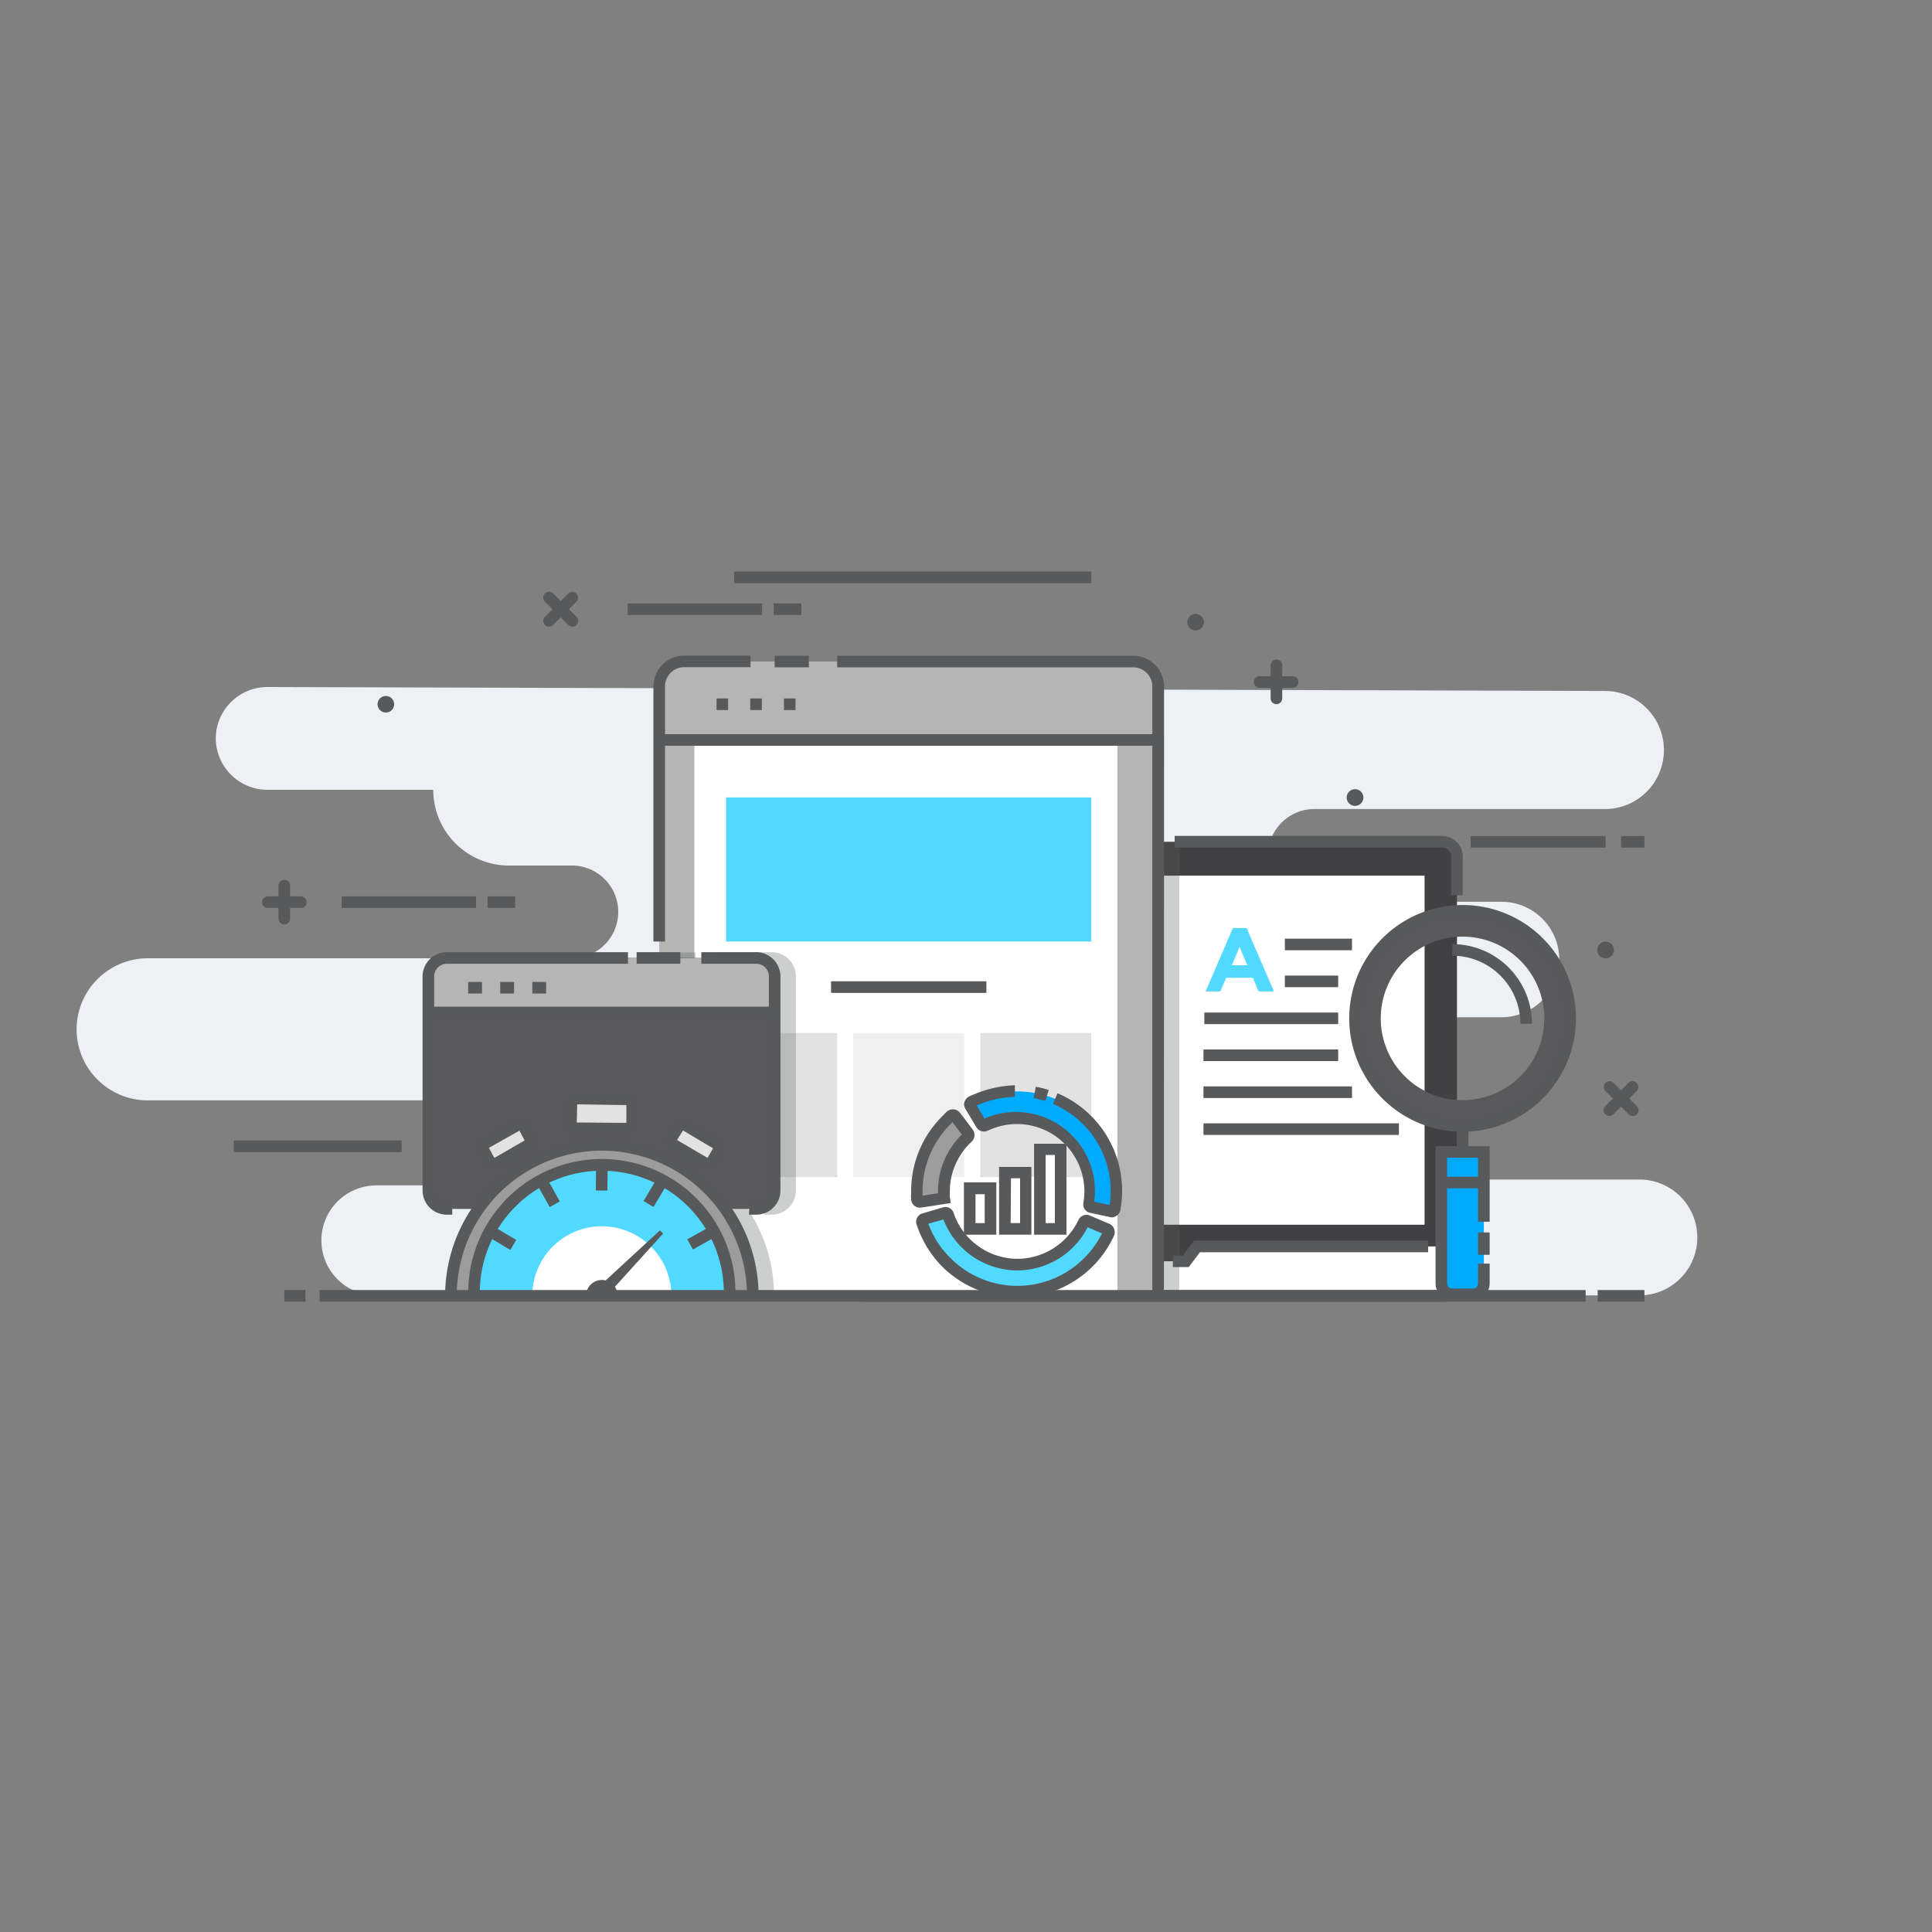 <svg xmlns="http://www.w3.org/2000/svg" viewBox="0 0 250 250"><rect x="0" y="0" width="250" height="250" fill="#808080" stroke="none"/><defs><style>.cls-1{fill:none;}.cls-2{fill:#edf0f4;}.cls-3{fill:#414042;}.cls-4{fill:#58595b;}.cls-5{fill:#fff;}.cls-6{opacity:0.3;}.cls-7{fill:#b5b5b5;}.cls-8{fill:#52d9ff;}.cls-9{fill:#e3e2e3;}.cls-10{fill:#f0f0f0;}.cls-11{fill:#5a595b;}.cls-12{fill:#0af;}.cls-13{fill:#9c9c9d;}</style></defs><g id="Layer_2" data-name="Layer 2"><g id="Seo"><rect class="cls-1" width="250" height="250"/><path class="cls-2" d="M34.64,88.9l173.06.51a7.64,7.64,0,0,1,7.61,7.64h0a7.63,7.63,0,0,1-7.63,7.64h-37.6a6,6,0,0,0-6,6h0a6,6,0,0,0,6,6H194.3a7.48,7.48,0,0,1,7.47,7.47h0a7.48,7.48,0,0,1-7.47,7.47H149.44v21h62.7a7.49,7.49,0,0,1,7.49,7.5h0a7.49,7.49,0,0,1-7.49,7.49l-163.44,0a7.11,7.11,0,0,1-7.11-7.12h0a7.11,7.11,0,0,1,7.11-7.11H85.91v-11H19.12a9.21,9.21,0,0,1-9.21-9.21h0A9.22,9.22,0,0,1,19.12,124H74a6,6,0,0,0,6-6h0a6,6,0,0,0-6-6H65.86a9.8,9.8,0,0,1-9.8-9.8H34.62a6.7,6.7,0,0,1-6.7-6.7h0A6.69,6.69,0,0,1,34.64,88.9Z"/><rect class="cls-3" x="111.09" y="108.93" width="77.44" height="55.66" rx="1"/><rect class="cls-4" x="120.01" y="108.18" width="4.35" height="1.5"/><path class="cls-4" d="M186.6,165.34H113a2.68,2.68,0,0,1-2.68-2.68V110.85a2.68,2.68,0,0,1,2.68-2.67h4.64v1.5H113a1.17,1.17,0,0,0-1.18,1.17v51.81a1.18,1.18,0,0,0,1.18,1.18H186.6a1.18,1.18,0,0,0,1.18-1.18h1.5A2.68,2.68,0,0,1,186.6,165.34Z"/><path class="cls-4" d="M189.28,115.84h-1.5v-5a1.17,1.17,0,0,0-1.18-1.17H152v-1.5H186.6a2.68,2.68,0,0,1,2.68,2.67Z"/><rect class="cls-5" x="114.85" y="113.31" width="69.49" height="45.17"/><path class="cls-5" d="M187.17,167.68H111.59a3.7,3.7,0,0,1-3.65-3.11l-.54-3.28h35l1.34,1.92h9.68l1.45-1.92h36.9l-.47,2.85A4.21,4.21,0,0,1,187.17,167.68Z"/><path class="cls-4" d="M187.17,168.43H111.59a4.43,4.43,0,0,1-4.39-3.74l-.54-3.28,1.48-.24.54,3.28a2.94,2.94,0,0,0,2.91,2.48h75.58Z"/><polygon class="cls-4" points="153.82 163.96 151.77 163.96 151.77 162.46 153.07 162.46 154.52 160.54 184.8 160.54 184.8 162.04 155.27 162.04 153.82 163.96"/><g class="cls-6"><path class="cls-4" d="M151.11,167.68v0h1.5V108.18H152v.75H124.36v-.75H120v.75h-2.35v-.75H113a2.68,2.68,0,0,0-2.68,2.67v50.44h-2.18l0-.12-.74.12h0l-.74.12.54,3.28a4.42,4.42,0,0,0,1.93,3h42Z"/></g><path class="cls-7" d="M149.86,167.68V89.45A3.85,3.85,0,0,0,146,85.6H89.15a3.85,3.85,0,0,0-3.85,3.85v78.23Z"/><path class="cls-5" d="M144.59,167.68V89.45a3.59,3.59,0,0,0-3.26-3.85H93.12a3.59,3.59,0,0,0-3.27,3.85v78.23Z"/><path class="cls-7" d="M85.3,95.57V88.83a3.24,3.24,0,0,1,3.24-3.23h58.09a3.23,3.23,0,0,1,3.23,3.23v6.74Z"/><path class="cls-4" d="M86.05,121.83h-1.5v-33a4,4,0,0,1,4-4h8.57v1.5H88.54a2.49,2.49,0,0,0-2.49,2.48Z"/><path class="cls-4" d="M150.61,167.71h-1.5V88.83a2.48,2.48,0,0,0-2.48-2.48h-38.3v-1.5h38.3a4,4,0,0,1,4,4Z"/><rect class="cls-4" x="100.24" y="84.85" width="4.43" height="1.5"/><rect class="cls-4" x="85.3" y="95" width="64.56" height="1.5"/><rect class="cls-4" x="92.72" y="90.38" width="1.5" height="1.5"/><rect class="cls-4" x="97.08" y="90.38" width="1.5" height="1.5"/><rect class="cls-4" x="101.44" y="90.38" width="1.5" height="1.5"/><rect class="cls-8" x="93.95" y="103.19" width="47.26" height="18.64"/><rect class="cls-9" x="93.96" y="133.67" width="14.37" height="18.64"/><rect class="cls-10" x="110.4" y="133.67" width="14.37" height="18.64"/><rect class="cls-9" x="126.85" y="133.67" width="14.37" height="18.64"/><rect class="cls-4" x="107.54" y="126.98" width="20.1" height="1.5"/><rect class="cls-4" x="188.51" y="144.99" width="1.5" height="5.77"/><path class="cls-11" d="M189.26,117.87a13.92,13.92,0,1,0,13.92,13.92A13.92,13.92,0,0,0,189.26,117.87Zm0,24.49a10.58,10.58,0,1,1,10.57-10.57A10.57,10.57,0,0,1,189.26,142.36Z"/><path class="cls-4" d="M189.26,146.45a14.67,14.67,0,1,1,14.67-14.66A14.68,14.68,0,0,1,189.26,146.45Zm0-27.83a13.17,13.17,0,1,0,13.17,13.17A13.19,13.19,0,0,0,189.26,118.62Z"/><path class="cls-4" d="M198.24,132.48h-1.5a8.82,8.82,0,0,0-8.81-8.81v-1.5A10.32,10.32,0,0,1,198.24,132.48Z"/><rect class="cls-12" x="186.51" y="149.06" width="5.5" height="18.43"/><path class="cls-4" d="M190.6,168.24h-2.68a2.16,2.16,0,0,1-2.16-2.16V148.31h7v9.78h-1.5v-8.28h-4v16.27a.67.67,0,0,0,.66.66h2.68a.66.66,0,0,0,.66-.66v-2.57h1.5v2.57A2.16,2.16,0,0,1,190.6,168.24Z"/><rect class="cls-4" x="191.26" y="159.48" width="1.5" height="2.89"/><rect class="cls-4" x="186.38" y="152.27" width="5.77" height="1.5"/><rect class="cls-4" x="166.26" y="121.46" width="8.69" height="1.5"/><rect class="cls-4" x="166.26" y="126.24" width="6.9" height="1.5"/><rect class="cls-4" x="155.84" y="131.02" width="17.32" height="1.5"/><rect class="cls-4" x="155.73" y="135.8" width="17.43" height="1.5"/><rect class="cls-4" x="155.73" y="140.58" width="19.22" height="1.5"/><rect class="cls-4" x="155.73" y="145.36" width="25.29" height="1.5"/><path class="cls-8" d="M162.87,128.29l-.76-1.77h-3.43l-.77,1.77H156l3.54-8.2h1.77l3.54,8.2Zm-2.47-5.76-1,2.38h2Z"/><path class="cls-13" d="M118.7,155.59a5.2,5.2,0,0,1-.07-1.1v-.34a13,13,0,0,1,1-5.05,12.88,12.88,0,0,1,2.79-4.13l.2-.21a4.91,4.91,0,0,1,.72-.64l2.12,2.8a2,2,0,0,0-.29.25l-.27.28a9.45,9.45,0,0,0-2,3,9.25,9.25,0,0,0-.75,3.68v.44a1.52,1.52,0,0,0,0,.46Z"/><path class="cls-8" d="M131.61,167.13a13,13,0,0,1-12-7.92,13.74,13.74,0,0,1-.48-1.36l3.36-1a9,9,0,0,0,.36,1,9.3,9.3,0,0,0,2,3,9.48,9.48,0,0,0,15.42-3l3.23,1.37a13,13,0,0,1-12,7.92Z"/><path class="cls-12" d="M144.32,156.84l-3.44-.72a9.38,9.38,0,0,0-.54-5.65,9.46,9.46,0,0,0-2-3,9.33,9.33,0,0,0-3-2,9.61,9.61,0,0,0-7.37,0l-.37.15a2.18,2.18,0,0,0-.37.19l-1.8-3a4.51,4.51,0,0,1,.89-.44l.28-.12A13,13,0,0,1,140.79,145a12.69,12.69,0,0,1,2.78,4.13,12.85,12.85,0,0,1,1,5.05A13.42,13.42,0,0,1,144.32,156.84Z"/><path class="cls-4" d="M119.05,156.28a1.18,1.18,0,0,1-.71-.25,1.16,1.16,0,0,1-.44-.81,4.79,4.79,0,0,1,0-.75v-.32a13.7,13.7,0,0,1,2.19-7.45,14.27,14.27,0,0,1,1.87-2.29l.12-.12a5,5,0,0,1,.46-.46,1.21,1.21,0,0,1,.89-.28,1.18,1.18,0,0,1,.8.45l1.64,2.16a1.19,1.19,0,0,1-.11,1.54l-.29.28a8.84,8.84,0,0,0-1.87,2.78,8.53,8.53,0,0,0-.69,3.39v.4a1.17,1.17,0,0,0,0,.38l.12.74-3.8.59Zm4.2-11.07-.07.07-.17.18a12.19,12.19,0,0,0-3.63,8.69v.37c0,.07,0,.14,0,.2l2-.31v-.26a10,10,0,0,1,.81-4,10.18,10.18,0,0,1,2.19-3.25l.09-.08Z"/><path class="cls-4" d="M131.61,167.88a13.73,13.73,0,0,1-9.71-4A14,14,0,0,1,119,159.5c-.14-.35-.28-.71-.4-1.07a1.12,1.12,0,0,1,.75-1.41l2.68-.79a1.1,1.1,0,0,1,1.36.71c.07.2.14.41.23.61a8.77,8.77,0,0,0,6.27,5.15,8.4,8.4,0,0,0,3.53,0,8.76,8.76,0,0,0,6.13-4.84,1.14,1.14,0,0,1,1.47-.57l2.53,1.07a1.13,1.13,0,0,1,.61.64,1.17,1.17,0,0,1,0,.88,13.73,13.73,0,0,1-2.78,4,13.69,13.69,0,0,1-9.71,4Zm-11.49-9.53c.07.19.15.38.23.56A11.92,11.92,0,0,0,123,162.8a12.21,12.21,0,0,0,13.41,2.62,12.33,12.33,0,0,0,6.19-5.82l-1.86-.79a10,10,0,0,1-1.87,2.57,10.19,10.19,0,0,1-5.15,2.79,9.73,9.73,0,0,1-4.16,0,10.27,10.27,0,0,1-7.33-6l-.15-.36Z"/><path class="cls-4" d="M144,157.52l-.23,0-2.71-.58a1.11,1.11,0,0,1-.87-1.28,9.27,9.27,0,0,0,.13-1.49,8.71,8.71,0,0,0-2.56-6.16,8.53,8.53,0,0,0-2.77-1.87,8.7,8.7,0,0,0-6.79,0l-.43.18a1.12,1.12,0,0,1-1.42-.45l-1.43-2.39a1.13,1.13,0,0,1-.12-.88,1.14,1.14,0,0,1,.55-.69,5.17,5.17,0,0,1,.64-.28l.17-.07a14.77,14.77,0,0,1,5.17-1.13l0,1.5a12.94,12.94,0,0,0-4.64,1l-.2.08-.11,0,1,1.74h0l.1-.05a10.19,10.19,0,0,1,11.21,2.2,10.19,10.19,0,0,1,3,7.22,10.55,10.55,0,0,1-.1,1.38l2,.42a12.22,12.22,0,0,0-3.45-10.45,12.31,12.31,0,0,0-3.88-2.62l.58-1.38a13.58,13.58,0,0,1,4.36,2.94,13.69,13.69,0,0,1,4,9.71,14.4,14.4,0,0,1-.22,2.45,1.15,1.15,0,0,1-.48.73A1.19,1.19,0,0,1,144,157.52Z"/><path class="cls-4" d="M135.26,142.47a15,15,0,0,0-1.5-.38l.27-1.47a15.28,15.28,0,0,1,1.68.42Z"/><rect class="cls-5" x="125.48" y="153.78" width="2.68" height="5.24"/><rect class="cls-5" x="130.03" y="151.72" width="2.68" height="7.31"/><rect class="cls-5" x="134.57" y="148.7" width="2.68" height="10.33"/><path class="cls-4" d="M128.92,159.77h-4.19V153h4.19Zm-2.69-1.5h1.19v-3.74h-1.19Z"/><path class="cls-4" d="M133.46,159.77h-4.18V151h4.18Zm-2.68-1.5H132v-5.8h-1.18Z"/><path class="cls-4" d="M138,159.77h-4.19V148H138Zm-2.69-1.5h1.19v-8.82h-1.19Z"/><g class="cls-6"><path class="cls-4" d="M99.41,167.68h.75a20.2,20.2,0,0,0-3.41-11.25h2.18v.75h.92a3.14,3.14,0,0,0,3.14-3.13v-27.7a3.15,3.15,0,0,0-3.14-3.14h-7.1V124H90v-.75H85.3v44.47H99.41Z"/></g><rect class="cls-11" x="55.43" y="123.96" width="44.81" height="32.47" rx="2.02"/><path class="cls-7" d="M55.43,130.89v-4.68A2.25,2.25,0,0,1,57.68,124H98a2.24,2.24,0,0,1,2.24,2.25v4.68Z"/><rect class="cls-4" x="55.43" y="130.26" width="44.81" height="1.5"/><rect class="cls-4" x="60.58" y="127.06" width="1.79" height="1.5"/><rect class="cls-4" x="64.73" y="127.06" width="1.79" height="1.5"/><rect class="cls-4" x="68.88" y="127.06" width="1.79" height="1.5"/><path class="cls-4" d="M97.85,157.18h-.92v-1.5h.92a1.63,1.63,0,0,0,1.64-1.63v-27.7a1.64,1.64,0,0,0-1.64-1.64h-7.1v-1.5h7.1a3.15,3.15,0,0,1,3.14,3.14v27.7A3.14,3.14,0,0,1,97.85,157.18Z"/><rect class="cls-4" x="82.38" y="123.21" width="5.66" height="1.5"/><path class="cls-4" d="M58.52,157.18h-.7a3.14,3.14,0,0,1-3.14-3.13v-27.7a3.15,3.15,0,0,1,3.14-3.14H81.26v1.5H57.82a1.65,1.65,0,0,0-1.64,1.64v27.7a1.64,1.64,0,0,0,1.64,1.63h.7Z"/><path class="cls-13" d="M97.41,167.68a19.53,19.53,0,0,0-39.06,0Z"/><path class="cls-4" d="M98.16,167.68h-1.5a18.78,18.78,0,0,0-37.56,0H57.6a20.28,20.28,0,0,1,40.56,0Z"/><path class="cls-8" d="M94.41,167.68a16.54,16.54,0,1,0-33.07,0Z"/><path class="cls-5" d="M86.88,167.68a9,9,0,0,0-18,0Z"/><path class="cls-4" d="M79.93,167.68a2.05,2.05,0,1,0-4.1,0Z"/><path class="cls-4" d="M95.16,167.68h-1.5a15.79,15.79,0,1,0-31.57,0h-1.5a17.29,17.29,0,1,1,34.57,0Z"/><rect class="cls-4" x="76.28" y="151.72" width="3.16" height="1.5" transform="translate(-75.56 228.44) rotate(-89.29)"/><rect class="cls-4" x="83.17" y="153.74" width="3.05" height="1.5" transform="translate(-91.38 148.38) rotate(-59.28)"/><rect class="cls-4" x="89.09" y="159.47" width="3.32" height="1.5" transform="translate(-66.75 64.82) rotate(-29.27)"/><rect class="cls-4" x="64.24" y="158.58" width="1.5" height="3.32" transform="translate(-105.93 134.05) rotate(-59.21)"/><rect class="cls-4" x="70.3" y="152.97" width="1.5" height="3.05" transform="translate(-66.35 54.3) rotate(-29.2)"/><polygon class="cls-4" points="77.9 166.12 85.39 159.21 85.81 159.62 78.96 167.18 77.9 166.12"/><rect class="cls-4" x="77.13" y="144.52" width="1.5" height="3.62"/><rect class="cls-9" x="73.88" y="142.15" width="7.91" height="3.91" rx="0.8"/><path class="cls-4" d="M81,146.8H74.68a1.55,1.55,0,0,1-1.55-1.55V143a1.55,1.55,0,0,1,1.55-1.55H81A1.54,1.54,0,0,1,82.54,143v2.3A1.54,1.54,0,0,1,81,146.8Zm-6.31-3.9-.05,2.35,6.36.05a0,0,0,0,0,.05-.05V143Z"/><rect class="cls-4" x="87.7" y="148.78" width="2.78" height="1.5" transform="translate(-84.95 151.91) rotate(-60)"/><rect class="cls-9" x="86.88" y="146.53" width="6.08" height="3" rx="0.8" transform="translate(86.09 -25.13) rotate(30.01)"/><path class="cls-4" d="M91.5,151.31a1.54,1.54,0,0,1-.77-.21l-3.87-2.24a1.55,1.55,0,0,1-.57-2.12l.7-1.21a1.55,1.55,0,0,1,.94-.72,1.57,1.57,0,0,1,1.18.15L93,147.2a1.55,1.55,0,0,1,.57,2.12l-.7,1.21A1.56,1.56,0,0,1,91.5,151.31Zm0-1.51a.06.06,0,0,0,.07,0l.7-1.21-3.89-2.31-.77,1.23Z"/><rect class="cls-4" x="65.62" y="148.14" width="1.5" height="2.78" transform="matrix(0.87, -0.5, 0.5, 0.87, -65.9, 53.25)"/><rect class="cls-9" x="62.5" y="146.53" width="6.08" height="3" rx="0.8" transform="translate(196.33 243.44) rotate(149.99)"/><path class="cls-4" d="M64,151.31a1.45,1.45,0,0,1-.41-.06,1.51,1.51,0,0,1-.94-.72l-.7-1.21a1.56,1.56,0,0,1,.57-2.12L66.35,145a1.56,1.56,0,0,1,2.12.57l.7,1.21a1.56,1.56,0,0,1-.57,2.12l-3.87,2.24A1.51,1.51,0,0,1,64,151.31Zm3.21-5-3.94,2.22.68,1.28.07,0,3.87-2.24Z"/><rect class="cls-4" x="41.36" y="166.93" width="163.82" height="1.5"/><rect class="cls-4" x="36.79" y="166.93" width="2.74" height="1.5"/><rect class="cls-4" x="206.74" y="166.93" width="6.05" height="1.5"/><path class="cls-4" d="M167.3,89H163a.75.75,0,0,1,0-1.5h4.27a.75.75,0,0,1,0,1.5Z"/><path class="cls-4" d="M165.17,91.12a.75.75,0,0,1-.75-.75V86.09a.75.75,0,0,1,1.5,0v4.28A.76.76,0,0,1,165.17,91.12Z"/><path class="cls-4" d="M38.93,117.49H34.66a.75.75,0,1,1,0-1.5h4.27a.75.75,0,0,1,0,1.5Z"/><path class="cls-4" d="M36.79,119.63a.76.76,0,0,1-.75-.75V114.6a.75.75,0,0,1,1.5,0v4.28A.75.75,0,0,1,36.79,119.63Z"/><path class="cls-4" d="M71.05,81.09a.75.75,0,0,1-.53-.22.74.74,0,0,1,0-1.06l3-3a.74.74,0,0,1,1.06,0,.75.75,0,0,1,0,1.06l-3,3A.79.79,0,0,1,71.05,81.09Z"/><path class="cls-4" d="M74.07,81.09a.77.77,0,0,1-.53-.22l-3-3a.75.75,0,1,1,1.06-1.06l3,3a.75.75,0,0,1,0,1.06A.79.79,0,0,1,74.07,81.09Z"/><path class="cls-4" d="M208.25,144.41a.74.74,0,0,1-.53-.22.75.75,0,0,1,0-1.06l3-3a.74.74,0,0,1,1.06,0,.75.75,0,0,1,0,1.06l-3,3A.71.71,0,0,1,208.25,144.41Z"/><path class="cls-4" d="M211.28,144.41a.71.71,0,0,1-.53-.22l-3-3a.75.75,0,0,1,0-1.06.74.74,0,0,1,1.06,0l3,3a.75.75,0,0,1,0,1.06A.74.74,0,0,1,211.28,144.41Z"/><rect class="cls-4" x="81.22" y="78.08" width="17.4" height="1.5"/><rect class="cls-4" x="94.99" y="73.96" width="46.23" height="1.5"/><rect class="cls-4" x="30.25" y="147.58" width="21.72" height="1.5"/><rect class="cls-4" x="190.3" y="108.18" width="17.47" height="1.5"/><rect class="cls-4" x="209.77" y="108.18" width="3.02" height="1.5"/><rect class="cls-4" x="100.12" y="78.08" width="3.57" height="1.5"/><rect class="cls-4" x="44.2" y="115.99" width="17.4" height="1.5"/><rect class="cls-4" x="63.09" y="115.99" width="3.57" height="1.5"/><path class="cls-4" d="M155.78,80.52a1.07,1.07,0,1,1-1.07-1.08A1.07,1.07,0,0,1,155.78,80.52Z"/><path class="cls-4" d="M51,91.13a1.07,1.07,0,1,1-1.07-1.07A1.07,1.07,0,0,1,51,91.13Z"/><path class="cls-4" d="M176.42,103.19a1.08,1.08,0,1,1-1.08-1.07A1.08,1.08,0,0,1,176.42,103.19Z"/><path class="cls-4" d="M208.84,122.92a1.08,1.08,0,1,1-1.07-1.07A1.07,1.07,0,0,1,208.84,122.92Z"/></g></g></svg>